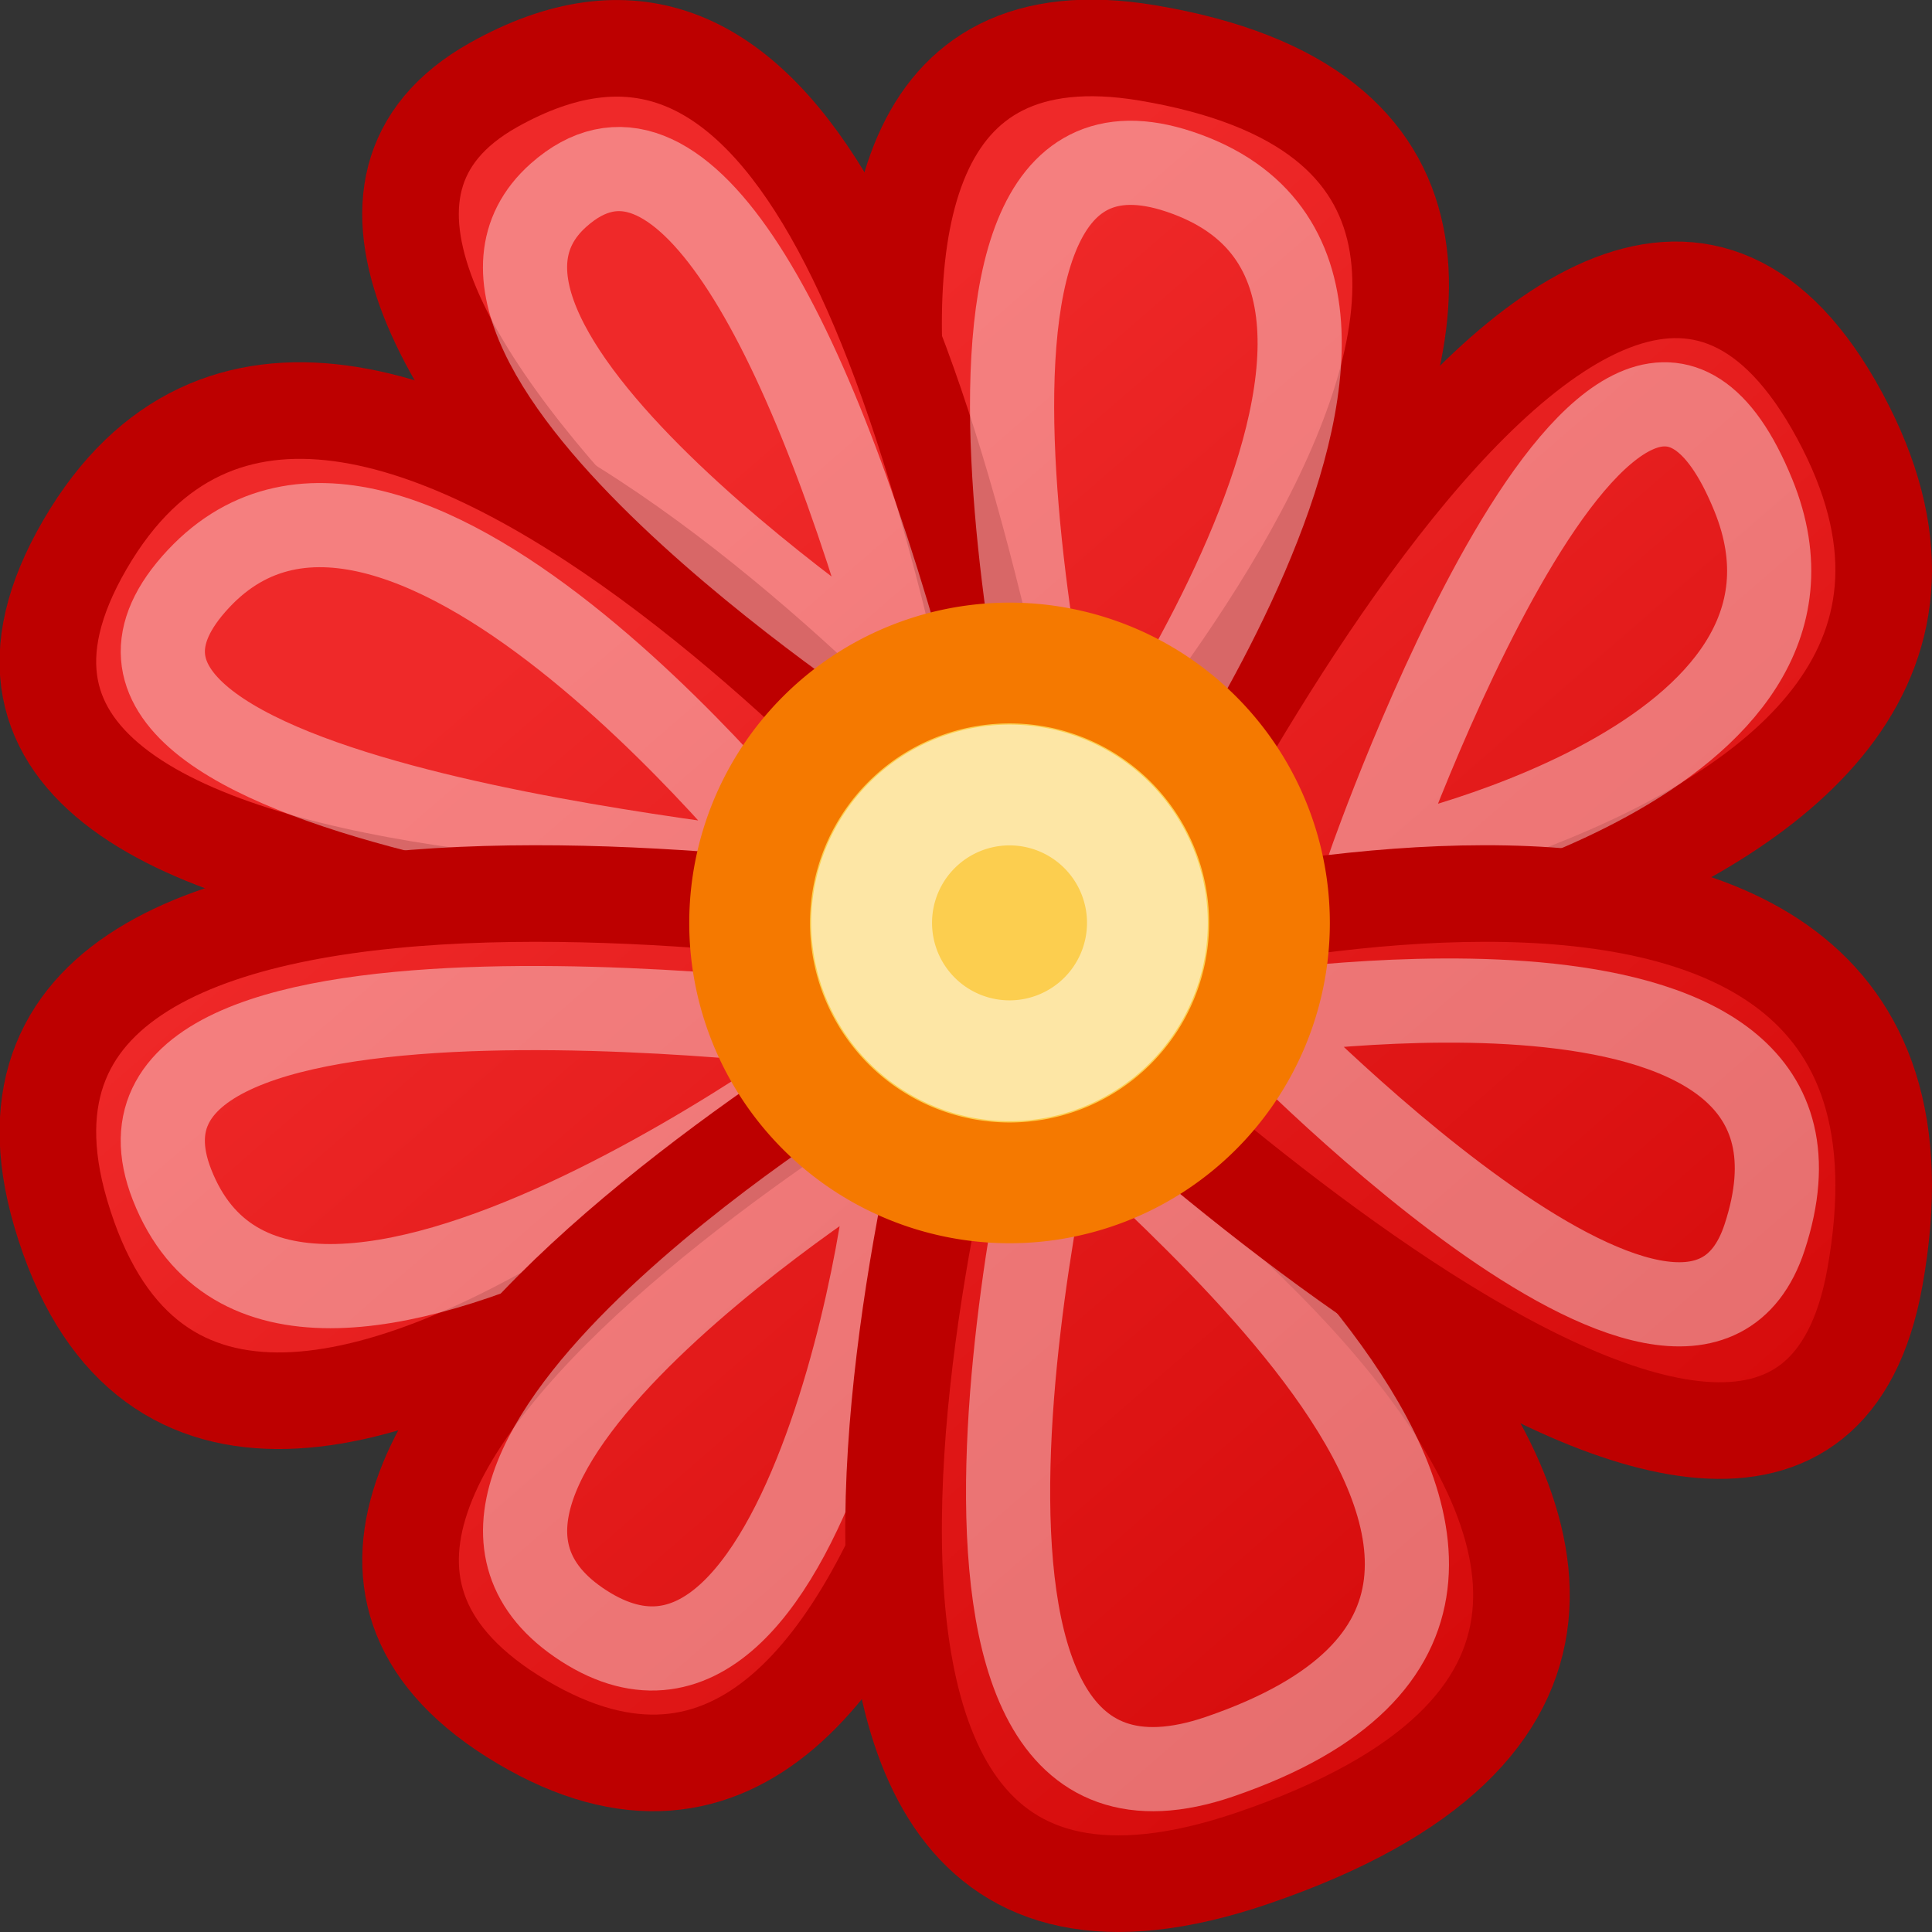 <?xml version="1.0" encoding="UTF-8" standalone="no"?>
<!-- Created with Inkscape (http://www.inkscape.org/) -->
<svg
   xmlns:dc="http://purl.org/dc/elements/1.1/"
   xmlns:cc="http://web.resource.org/cc/"
   xmlns:rdf="http://www.w3.org/1999/02/22-rdf-syntax-ns#"
   xmlns:svg="http://www.w3.org/2000/svg"
   xmlns="http://www.w3.org/2000/svg"
   xmlns:xlink="http://www.w3.org/1999/xlink"
   xmlns:sodipodi="http://sodipodi.sourceforge.net/DTD/sodipodi-0.dtd"
   xmlns:inkscape="http://www.inkscape.org/namespaces/inkscape"
   width="16"
   height="16"
   id="svg2"
   inkscape:label="Pozadí"
   sodipodi:version="0.32"
   inkscape:version="0.45.1"
   version="1.0"
   sodipodi:docbase="/home/cornelius/Desktop/GFX/ikony/jabbim/jabbim/Process/status/16x16"
   sodipodi:docname="icq-xa.svg"
   inkscape:export-filename="/home/cornelius/GFX/gajim/transports/icq/32x32/dnd.png"
   inkscape:export-xdpi="90"
   inkscape:export-ydpi="90"
   inkscape:output_extension="org.inkscape.output.svg.inkscape">
  <rect width="100%" height="100%" fill="#333333" stroke="none"/>
  <defs
     id="defs3">
    <linearGradient
       id="linearGradient5088"
       inkscape:collect="always">
      <stop
         id="stop5090"
         offset="0"
         style="stop-color:#ef2929;stop-opacity:1" />
      <stop
         id="stop5092"
         offset="1"
         style="stop-color:#cc0000;stop-opacity:1" />
    </linearGradient>
    <linearGradient
       id="linearGradient5082"
       inkscape:collect="always">
      <stop
         id="stop5084"
         offset="0"
         style="stop-color:#ef2929;stop-opacity:1" />
      <stop
         id="stop5086"
         offset="1"
         style="stop-color:#cc0000;stop-opacity:1" />
    </linearGradient>
    <linearGradient
       id="linearGradient5076"
       inkscape:collect="always">
      <stop
         id="stop5078"
         offset="0"
         style="stop-color:#ef2929;stop-opacity:1" />
      <stop
         id="stop5080"
         offset="1"
         style="stop-color:#cc0000;stop-opacity:1" />
    </linearGradient>
    <linearGradient
       id="linearGradient5070"
       inkscape:collect="always">
      <stop
         id="stop5072"
         offset="0"
         style="stop-color:#ef2929;stop-opacity:1" />
      <stop
         id="stop5074"
         offset="1"
         style="stop-color:#cc0000;stop-opacity:1" />
    </linearGradient>
    <linearGradient
       id="linearGradient5064"
       inkscape:collect="always">
      <stop
         id="stop5066"
         offset="0"
         style="stop-color:#ef2929;stop-opacity:1" />
      <stop
         id="stop5068"
         offset="1"
         style="stop-color:#cc0000;stop-opacity:1" />
    </linearGradient>
    <linearGradient
       id="linearGradient5058"
       inkscape:collect="always">
      <stop
         id="stop5060"
         offset="0"
         style="stop-color:#ef2929;stop-opacity:1" />
      <stop
         id="stop5062"
         offset="1"
         style="stop-color:#cc0000;stop-opacity:1" />
    </linearGradient>
    <linearGradient
       id="linearGradient5052"
       inkscape:collect="always">
      <stop
         id="stop5054"
         offset="0"
         style="stop-color:#ef2929;stop-opacity:1" />
      <stop
         id="stop5056"
         offset="1"
         style="stop-color:#cc0000;stop-opacity:1" />
    </linearGradient>
    <linearGradient
       inkscape:collect="always"
       id="linearGradient5030">
      <stop
         style="stop-color:#ef2929;stop-opacity:1"
         offset="0"
         id="stop5032" />
      <stop
         style="stop-color:#cc0000;stop-opacity:1"
         offset="1"
         id="stop5034" />
    </linearGradient>
    <linearGradient
       id="linearGradient5816">
      <stop
         style="stop-color:#ffffff;stop-opacity:1"
         offset="0"
         id="stop5818" />
      <stop
         id="stop5856"
         offset="0.397"
         style="stop-color:#ffffff;stop-opacity:1;" />
      <stop
         style="stop-color:#eeeeec;stop-opacity:1"
         offset="1"
         id="stop5820" />
    </linearGradient>
    <linearGradient
       y2="24.431"
       x2="27.055"
       y1="3.861"
       x1="17.725"
       gradientTransform="matrix(0.994,0,0,0.998,0.155,5.053)"
       gradientUnits="userSpaceOnUse"
       id="linearGradient7503"
       xlink:href="#linearGradient3951"
       inkscape:collect="always" />
    <linearGradient
       gradientTransform="translate(-1,0)"
       gradientUnits="userSpaceOnUse"
       y2="42.286"
       x2="15.571"
       y1="29.999"
       x1="15.571"
       id="linearGradient7505"
       xlink:href="#linearGradient3106"
       inkscape:collect="always" />
    <linearGradient
       gradientTransform="translate(1,0)"
       gradientUnits="userSpaceOnUse"
       y2="42.286"
       x2="15.571"
       y1="29.999"
       x1="15.571"
       id="linearGradient7507"
       xlink:href="#linearGradient3106"
       inkscape:collect="always" />
    <radialGradient
       gradientUnits="userSpaceOnUse"
       gradientTransform="matrix(1,0,0,0.167,0,37.078)"
       r="20.86"
       fy="44.515"
       fx="23.991"
       cy="44.515"
       cx="23.991"
       id="radialGradient7509"
       xlink:href="#linearGradient3121"
       inkscape:collect="always" />
    <radialGradient
       r="19"
       fy="23.538"
       fx="16.488"
       cy="23.538"
       cx="16.488"
       gradientTransform="matrix(1.989,0,0,1.769,-17.281,-17.612)"
       gradientUnits="userSpaceOnUse"
       id="radialGradient7511"
       xlink:href="#linearGradient3103"
       inkscape:collect="always" />
    <linearGradient
       y2="42.405"
       x2="38.465"
       y1="2"
       x1="16"
       gradientTransform="matrix(1.258,0,0,1.26,-6.204,-0.58)"
       gradientUnits="userSpaceOnUse"
       id="linearGradient7513"
       xlink:href="#linearGradient3951"
       inkscape:collect="always" />
    <linearGradient
       y2="42.405"
       x2="38.465"
       y1="2"
       x1="16"
       gradientTransform="matrix(1.258,0,0,1.261,-6.204,1.41)"
       gradientUnits="userSpaceOnUse"
       id="linearGradient7515"
       xlink:href="#linearGradient3951"
       inkscape:collect="always" />
    <radialGradient
       gradientUnits="userSpaceOnUse"
       gradientTransform="matrix(1.989,0,0,1.427,-17.281,-7.055)"
       r="19"
       fy="24.908"
       fx="15.269"
       cy="24.908"
       cx="15.269"
       id="radialGradient7517"
       xlink:href="#linearGradient3103"
       inkscape:collect="always" />
    <linearGradient
       gradientTransform="matrix(0.68,0,0,0.709,7.683,1.608)"
       gradientUnits="userSpaceOnUse"
       y2="38.5"
       x2="30"
       y1="31.786"
       x1="24"
       id="linearGradient7519"
       xlink:href="#linearGradient3223"
       inkscape:collect="always" />
    <radialGradient
       r="9"
       fy="22.179"
       fx="21.143"
       cy="22.179"
       cx="21.143"
       gradientTransform="matrix(1,0,0,1,1.223408e-6,-8.326)"
       gradientUnits="userSpaceOnUse"
       id="radialGradient7521"
       xlink:href="#linearGradient3128"
       inkscape:collect="always" />
    <radialGradient
       r="9"
       fy="22.179"
       fx="21.143"
       cy="22.179"
       cx="21.143"
       gradientTransform="matrix(1.706,0,0,1.667,-17.941,-19.211)"
       gradientUnits="userSpaceOnUse"
       id="radialGradient7523"
       xlink:href="#linearGradient3128"
       inkscape:collect="always" />
    <linearGradient
       gradientUnits="userSpaceOnUse"
       y2="22.012"
       x2="24.832"
       y1="2.534"
       x1="24.261"
       id="linearGradient7525"
       xlink:href="#linearGradient3112"
       inkscape:collect="always" />
    <radialGradient
       gradientUnits="userSpaceOnUse"
       gradientTransform="matrix(2.132,1.122823e-2,-1.1822e-2,2.245,-18.76,-30.163)"
       r="17.032"
       fy="24.508"
       fx="17.31"
       cy="24.508"
       cx="17.31"
       id="radialGradient7527"
       xlink:href="#linearGradient3080"
       inkscape:collect="always" />
    <radialGradient
       gradientUnits="userSpaceOnUse"
       gradientTransform="matrix(1,0,0,0.12,0,37.623)"
       r="16.011"
       fy="42.747"
       fx="23.082"
       cy="42.747"
       cx="23.082"
       id="radialGradient7529"
       xlink:href="#linearGradient3096"
       inkscape:collect="always" />
    <linearGradient
       y2="3.398"
       x2="8.483"
       y1="53.768"
       x1="18.107"
       gradientTransform="translate(-1,3)"
       gradientUnits="userSpaceOnUse"
       id="linearGradient7531"
       xlink:href="#linearGradient3951"
       inkscape:collect="always" />
    <linearGradient
       gradientTransform="matrix(0.994,0,0,0.998,0.155,5.053)"
       gradientUnits="userSpaceOnUse"
       y2="31.588"
       x2="32.927"
       y1="2"
       x1="16"
       id="linearGradient7539"
       xlink:href="#linearGradient3951"
       inkscape:collect="always" />
    <radialGradient
       inkscape:collect="always"
       xlink:href="#linearGradient5816"
       id="radialGradient5822"
       cx="24.688"
       cy="14.619"
       fx="24.688"
       fy="14.619"
       r="21.035"
       gradientTransform="matrix(1.03,0,0,1.179,1.061,-1.858)"
       gradientUnits="userSpaceOnUse" />
    <linearGradient
       y2="24.431"
       x2="27.055"
       y1="3.861"
       x1="17.725"
       gradientTransform="matrix(0.588,0,0,0.454,1.894,6.77)"
       gradientUnits="userSpaceOnUse"
       id="linearGradient3122"
       xlink:href="#linearGradient3951"
       inkscape:collect="always" />
    <linearGradient
       gradientTransform="matrix(0.722,0,0,0.722,-2.004,-2.083)"
       gradientUnits="userSpaceOnUse"
       y2="42.286"
       x2="15.571"
       y1="29.999"
       x1="15.571"
       id="linearGradient3116"
       xlink:href="#linearGradient3106"
       inkscape:collect="always" />
    <linearGradient
       gradientTransform="matrix(0.722,0,0,0.722,-0.561,-2.083)"
       gradientUnits="userSpaceOnUse"
       y2="42.286"
       x2="15.571"
       y1="29.999"
       x1="15.571"
       id="linearGradient3113"
       xlink:href="#linearGradient3106"
       inkscape:collect="always" />
    <radialGradient
       gradientUnits="userSpaceOnUse"
       gradientTransform="matrix(1,0,0,0.167,0,37.078)"
       r="20.86"
       fy="44.515"
       fx="23.991"
       cy="44.515"
       cx="23.991"
       id="radialGradient3127"
       xlink:href="#linearGradient3121"
       inkscape:collect="always" />
    <radialGradient
       r="19"
       fy="23.538"
       fx="16.488"
       cy="23.538"
       cx="16.488"
       gradientTransform="matrix(1.451,0,0,1.327,-14.124,-16.084)"
       gradientUnits="userSpaceOnUse"
       id="radialGradient3117"
       xlink:href="#linearGradient3103"
       inkscape:collect="always" />
    <linearGradient
       y2="42.405"
       x2="38.465"
       y1="2"
       x1="16"
       gradientTransform="matrix(0.91,0,0,0.916,-5.815,-2.558)"
       gradientUnits="userSpaceOnUse"
       id="linearGradient3115"
       xlink:href="#linearGradient3951"
       inkscape:collect="always" />
    <linearGradient
       y2="42.405"
       x2="38.465"
       y1="2"
       x1="16"
       gradientTransform="matrix(1.258,0,0,1.261,-6.204,1.41)"
       gradientUnits="userSpaceOnUse"
       id="linearGradient3111"
       xlink:href="#linearGradient3951"
       inkscape:collect="always" />
    <radialGradient
       gradientUnits="userSpaceOnUse"
       gradientTransform="matrix(1.989,0,0,1.427,-17.281,-7.055)"
       r="19"
       fy="24.908"
       fx="15.269"
       cy="24.908"
       cx="15.269"
       id="radialGradient3109"
       xlink:href="#linearGradient3103"
       inkscape:collect="always" />
    <linearGradient
       gradientTransform="matrix(0.514,0,0,0.531,3.682,-1.883)"
       gradientUnits="userSpaceOnUse"
       y2="38.5"
       x2="30"
       y1="31.786"
       x1="24"
       id="linearGradient3229"
       xlink:href="#linearGradient3223"
       inkscape:collect="always" />
    <radialGradient
       r="9"
       fy="22.179"
       fx="21.143"
       cy="22.179"
       cx="21.143"
       gradientTransform="matrix(0.765,0,0,0.715,-2.353,-8.09)"
       gradientUnits="userSpaceOnUse"
       id="radialGradient3221"
       xlink:href="#linearGradient3128"
       inkscape:collect="always" />
    <radialGradient
       r="9"
       fy="22.179"
       fx="21.143"
       cy="22.179"
       cx="21.143"
       gradientTransform="matrix(1.706,0,0,1.667,-17.941,-19.211)"
       gradientUnits="userSpaceOnUse"
       id="radialGradient3120"
       xlink:href="#linearGradient3128"
       inkscape:collect="always" />
    <linearGradient
       gradientUnits="userSpaceOnUse"
       y2="22.012"
       x2="24.832"
       y1="2.534"
       x1="24.261"
       id="linearGradient3118"
       xlink:href="#linearGradient3112"
       inkscape:collect="always" />
    <radialGradient
       gradientUnits="userSpaceOnUse"
       gradientTransform="matrix(2.132,1.122823e-2,-1.1822e-2,2.245,-18.76,-30.163)"
       r="17.032"
       fy="24.508"
       fx="17.31"
       cy="24.508"
       cx="17.31"
       id="radialGradient3104"
       xlink:href="#linearGradient3080"
       inkscape:collect="always" />
    <radialGradient
       gradientUnits="userSpaceOnUse"
       gradientTransform="matrix(1,0,0,0.12,0,37.623)"
       r="16.011"
       fy="42.747"
       fx="23.082"
       cy="42.747"
       cx="23.082"
       id="radialGradient3102"
       xlink:href="#linearGradient3096"
       inkscape:collect="always" />
    <linearGradient
       y2="3.398"
       x2="8.483"
       y1="53.768"
       x1="18.107"
       gradientTransform="translate(-1,3)"
       gradientUnits="userSpaceOnUse"
       id="linearGradient3092"
       xlink:href="#linearGradient3951"
       inkscape:collect="always" />
    <linearGradient
       id="linearGradient3951"
       inkscape:collect="always">
      <stop
         id="stop3953"
         offset="0"
         style="stop-color:white;stop-opacity:1;" />
      <stop
         id="stop3955"
         offset="1"
         style="stop-color:white;stop-opacity:0;" />
    </linearGradient>
    <linearGradient
       gradientTransform="matrix(0.725,0,0,0.683,-1.432,1.826)"
       gradientUnits="userSpaceOnUse"
       y2="31.588"
       x2="32.927"
       y1="2"
       x1="16"
       id="linearGradient3957"
       xlink:href="#linearGradient3951"
       inkscape:collect="always" />
    <linearGradient
       id="linearGradient3080"
       inkscape:collect="always">
      <stop
         id="stop3082"
         offset="0"
         style="stop-color:#ad7fa8;stop-opacity:1" />
      <stop
         id="stop3084"
         offset="1"
         style="stop-color:#75507b;stop-opacity:1" />
    </linearGradient>
    <linearGradient
       id="linearGradient3096"
       inkscape:collect="always">
      <stop
         id="stop3098"
         offset="0"
         style="stop-color:black;stop-opacity:1;" />
      <stop
         id="stop3100"
         offset="1"
         style="stop-color:black;stop-opacity:0;" />
    </linearGradient>
    <linearGradient
       id="linearGradient3112"
       inkscape:collect="always">
      <stop
         id="stop3114"
         offset="0"
         style="stop-color:white;stop-opacity:1;" />
      <stop
         id="stop3116"
         offset="1"
         style="stop-color:white;stop-opacity:0;" />
    </linearGradient>
    <linearGradient
       inkscape:collect="always"
       id="linearGradient3128">
      <stop
         style="stop-color:#fef291;stop-opacity:1"
         offset="0"
         id="stop3130" />
      <stop
         style="stop-color:#edd400;stop-opacity:1"
         offset="1"
         id="stop3132" />
    </linearGradient>
    <linearGradient
       id="linearGradient3223"
       inkscape:collect="always">
      <stop
         id="stop3225"
         offset="0"
         style="stop-color:#729fcf;stop-opacity:1;" />
      <stop
         id="stop3227"
         offset="1"
         style="stop-color:#396ea7;stop-opacity:1" />
    </linearGradient>
    <linearGradient
       id="linearGradient3103"
       inkscape:collect="always">
      <stop
         id="stop3105"
         offset="0"
         style="stop-color:#73d216;stop-opacity:1" />
      <stop
         id="stop3107"
         offset="1"
         style="stop-color:#4e9a06;stop-opacity:1" />
    </linearGradient>
    <linearGradient
       id="linearGradient3121"
       inkscape:collect="always">
      <stop
         id="stop3123"
         offset="0"
         style="stop-color:black;stop-opacity:1;" />
      <stop
         id="stop3125"
         offset="1"
         style="stop-color:black;stop-opacity:0;" />
    </linearGradient>
    <linearGradient
       id="linearGradient3106"
       inkscape:collect="always">
      <stop
         id="stop3108"
         offset="0"
         style="stop-color:black;stop-opacity:1;" />
      <stop
         id="stop3110"
         offset="1"
         style="stop-color:black;stop-opacity:0;" />
    </linearGradient>
    <radialGradient
       inkscape:collect="always"
       xlink:href="#linearGradient5816"
       id="radialGradient4919"
       gradientUnits="userSpaceOnUse"
       gradientTransform="matrix(1.03,0,0,1.179,1.061,-1.858)"
       cx="24.688"
       cy="14.619"
       fx="24.688"
       fy="14.619"
       r="21.035" />
    <linearGradient
       inkscape:collect="always"
       xlink:href="#linearGradient5030"
       id="linearGradient5036"
       x1="5.375"
       y1="4.333"
       x2="16"
       y2="16.583"
       gradientUnits="userSpaceOnUse" />
    <linearGradient
       inkscape:collect="always"
       xlink:href="#linearGradient5088"
       id="linearGradient5038"
       x1="5.375"
       y1="4.333"
       x2="16"
       y2="16.583"
       gradientUnits="userSpaceOnUse" />
    <linearGradient
       inkscape:collect="always"
       xlink:href="#linearGradient5082"
       id="linearGradient5040"
       x1="5.375"
       y1="4.333"
       x2="16"
       y2="16.583"
       gradientUnits="userSpaceOnUse" />
    <linearGradient
       inkscape:collect="always"
       xlink:href="#linearGradient5076"
       id="linearGradient5042"
       x1="5.375"
       y1="4.333"
       x2="16"
       y2="16.583"
       gradientUnits="userSpaceOnUse" />
    <linearGradient
       inkscape:collect="always"
       xlink:href="#linearGradient5070"
       id="linearGradient5044"
       x1="5.375"
       y1="4.333"
       x2="16"
       y2="16.583"
       gradientUnits="userSpaceOnUse" />
    <linearGradient
       inkscape:collect="always"
       xlink:href="#linearGradient5064"
       id="linearGradient5046"
       x1="5.375"
       y1="4.333"
       x2="16"
       y2="16.583"
       gradientUnits="userSpaceOnUse" />
    <linearGradient
       inkscape:collect="always"
       xlink:href="#linearGradient5058"
       id="linearGradient5048"
       x1="5.375"
       y1="4.333"
       x2="16"
       y2="16.583"
       gradientUnits="userSpaceOnUse" />
    <linearGradient
       inkscape:collect="always"
       xlink:href="#linearGradient5052"
       id="linearGradient5050"
       x1="5.375"
       y1="4.333"
       x2="16"
       y2="16.583"
       gradientUnits="userSpaceOnUse"
       gradientTransform="translate(1,0)" />
  </defs>
  <sodipodi:namedview
     id="base"
     pagecolor="#ffffff"
     bordercolor="#666666"
     borderopacity="1.0"
     inkscape:pageopacity="0.0"
     inkscape:pageshadow="2"
     inkscape:zoom="24.000001"
     inkscape:cx="9.2210077"
     inkscape:cy="8.3111119"
     inkscape:document-units="px"
     inkscape:current-layer="layer1"
     width="16px"
     height="16px"
     inkscape:showpageshadow="false"
     showgrid="true"
     showguides="true"
     inkscape:guide-bbox="true"
     inkscape:window-width="875"
     inkscape:window-height="715"
     inkscape:window-x="33"
     inkscape:window-y="118" />
  <g
     inkscape:label="Vrstva 1"
     inkscape:groupmode="layer"
     id="layer1">
    <path
       style="fill:url(#linearGradient5050);fill-opacity:1;fill-rule:evenodd;stroke:#bd0000;stroke-width:0.8;stroke-linecap:butt;stroke-linejoin:miter;stroke-miterlimit:4;stroke-dasharray:none;stroke-opacity:1"
       d="M 9.001,8.282 C 9.001,8.282 13.074,-0.57 15.237,3.445 C 17.401,7.459 9.188,8.293 9.001,8.282 z "
       id="path4265"
       sodipodi:nodetypes="csc" />
    <path
       sodipodi:nodetypes="csc"
       id="path4289"
       d="M 11.348,7.151 C 11.348,7.151 13.387,1.319 14.52,4.1 C 15.414,6.295 11.467,7.16 11.348,7.151 z "
       style="opacity:1;color:#000000;fill:none;fill-opacity:1;fill-rule:evenodd;stroke:#ffffff;stroke-width:0.697;stroke-linecap:butt;stroke-linejoin:miter;marker:none;marker-start:none;marker-mid:none;marker-end:none;stroke-miterlimit:4;stroke-dasharray:none;stroke-dashoffset:0;stroke-opacity:0.405;visibility:visible;display:inline;overflow:visible" />
    <path
       style="fill:url(#linearGradient5048);fill-opacity:1.0;fill-rule:evenodd;stroke:#bd0000;stroke-width:0.8;stroke-linecap:butt;stroke-linejoin:miter;stroke-miterlimit:4;stroke-dasharray:none;stroke-opacity:1"
       d="M 8.517,7.713 C 8.517,7.713 5.44,-0.24 9.501,0.438 C 14.77,1.317 8.449,7.781 8.517,7.713 z "
       id="path4269"
       sodipodi:nodetypes="csc" />
    <path
       style="fill:url(#linearGradient5046);fill-opacity:1.0;fill-rule:evenodd;stroke:#bd0000;stroke-width:0.8;stroke-linecap:butt;stroke-linejoin:miter;stroke-miterlimit:4;stroke-dasharray:none;stroke-opacity:1"
       d="M 8.6,7.6 C 8.6,7.6 1.14,2.352 4.09,0.702 C 6.333,-0.552 7.635,2.171 8.6,7.6 z "
       id="path4271"
       sodipodi:nodetypes="csc" />
    <path
       style="fill:url(#linearGradient5044);fill-opacity:1.0;fill-rule:evenodd;stroke:#bd0000;stroke-width:0.8;stroke-linecap:butt;stroke-linejoin:miter;stroke-miterlimit:4;stroke-dasharray:none;stroke-opacity:1"
       d="M 8.43,7.533 C 8.43,7.533 2.855,0.815 0.704,4.509 C -1.448,8.204 8.396,7.578 8.43,7.533 z "
       id="path4273"
       sodipodi:nodetypes="csc" />
    <path
       sodipodi:nodetypes="csc"
       id="path4293"
       d="M 7.512,5.652 C 7.512,5.652 3.234,2.85 4.627,1.615 C 5.603,0.75 6.661,2.574 7.512,5.652 z "
       style="opacity:1;color:#000000;fill:none;fill-opacity:1;fill-rule:evenodd;stroke:#ffffff;stroke-width:0.697;stroke-linecap:butt;stroke-linejoin:miter;marker:none;marker-start:none;marker-mid:none;marker-end:none;stroke-miterlimit:4;stroke-dasharray:none;stroke-dashoffset:0;stroke-opacity:0.405;visibility:visible;display:inline;overflow:visible" />
    <path
       sodipodi:nodetypes="csc"
       id="path4295"
       d="M 6.652,7.276 C 6.652,7.276 3.336,2.986 1.644,4.793 C -0.117,6.673 6.562,7.195 6.652,7.276 z "
       style="opacity:1;color:#000000;fill:none;fill-opacity:1;fill-rule:evenodd;stroke:#ffffff;stroke-width:0.697;stroke-linecap:butt;stroke-linejoin:miter;marker:none;marker-start:none;marker-mid:none;marker-end:none;stroke-miterlimit:4;stroke-dasharray:none;stroke-dashoffset:0;stroke-opacity:0.405;visibility:visible;display:inline;overflow:visible" />
    <path
       style="fill:url(#linearGradient5042);fill-opacity:1.0;fill-rule:evenodd;stroke:#bd0000;stroke-width:0.8;stroke-linecap:butt;stroke-linejoin:miter;stroke-miterlimit:4;stroke-dasharray:none;stroke-opacity:1"
       d="M 8.43,7.785 C 8.43,7.785 -0.678,6.02 0.502,10.046 C 1.819,14.537 8.394,7.877 8.43,7.785 z "
       id="path4275"
       sodipodi:nodetypes="csc" />
    <path
       sodipodi:nodetypes="csc"
       id="path4297"
       d="M 7.257,8.542 C 7.257,8.542 0.567,7.617 1.424,9.81 C 2.382,12.257 7.23,8.592 7.257,8.542 z "
       style="opacity:1;color:#000000;fill:none;fill-opacity:1;fill-rule:evenodd;stroke:#ffffff;stroke-width:0.697;stroke-linecap:butt;stroke-linejoin:miter;marker:none;marker-start:none;marker-mid:none;marker-end:none;stroke-miterlimit:4;stroke-dasharray:none;stroke-dashoffset:0;stroke-opacity:0.405;visibility:visible;display:inline;overflow:visible" />
    <path
       style="fill:url(#linearGradient5040);fill-opacity:1.0;fill-rule:evenodd;stroke:#bd0000;stroke-width:0.8;stroke-linecap:butt;stroke-linejoin:miter;stroke-miterlimit:4;stroke-dasharray:none;stroke-opacity:1"
       d="M 8.562,8.002 C 8.562,8.002 0.786,12.162 4.322,14.26 C 7.857,16.359 8.62,8.049 8.562,8.002 z "
       id="path4277"
       sodipodi:nodetypes="csc" />
    <path
       sodipodi:nodetypes="csc"
       id="path4299"
       d="M 7.357,9.463 C 7.357,9.463 2.903,12.22 4.834,13.464 C 6.766,14.708 7.502,9.364 7.357,9.463 z "
       style="opacity:1;color:#000000;fill:none;fill-opacity:1;fill-rule:evenodd;stroke:#ffffff;stroke-width:0.697;stroke-linecap:butt;stroke-linejoin:miter;marker:none;marker-start:none;marker-mid:none;marker-end:none;stroke-miterlimit:4;stroke-dasharray:none;stroke-dashoffset:0;stroke-opacity:0.405;visibility:visible;display:inline;overflow:visible" />
    <path
       style="fill:url(#linearGradient5038);fill-opacity:1.0;fill-rule:evenodd;stroke:#bd0000;stroke-width:0.8;stroke-linecap:butt;stroke-linejoin:miter;stroke-miterlimit:4;stroke-dasharray:none;stroke-opacity:1"
       d="M 8.133,8.152 C 8.133,8.152 5.442,17.07 10.373,15.389 C 16.426,13.326 8.233,8.167 8.133,8.152 z "
       id="path4279"
       sodipodi:nodetypes="csc" />
    <path
       sodipodi:nodetypes="csc"
       id="path4301"
       d="M 8.792,8.967 C 8.792,8.967 7.18,15.552 10.103,14.547 C 14.244,13.125 8.765,9.286 8.792,8.967 z "
       style="opacity:1;color:#000000;fill:none;fill-opacity:1;fill-rule:evenodd;stroke:#ffffff;stroke-width:0.697;stroke-linecap:butt;stroke-linejoin:miter;marker:none;marker-start:none;marker-mid:none;marker-end:none;stroke-miterlimit:4;stroke-dasharray:none;stroke-dashoffset:0;stroke-opacity:0.405;visibility:visible;display:inline;overflow:visible" />
    <path
       style="fill:url(#linearGradient5036);fill-opacity:1.0;fill-rule:evenodd;stroke:#bd0000;stroke-width:0.8;stroke-linecap:butt;stroke-linejoin:miter;stroke-miterlimit:4;stroke-dasharray:none;stroke-opacity:1"
       d="M 8.284,8.021 C 8.284,8.021 14.814,14.514 15.526,10.584 C 16.451,5.474 8.384,8.057 8.284,8.021 z "
       id="path4281"
       sodipodi:nodetypes="csc" />
    <path
       sodipodi:nodetypes="csc"
       id="path4287"
       d="M 10.348,8.393 C 10.348,8.393 13.976,12.195 14.614,10.246 C 15.488,7.574 10.412,8.419 10.348,8.393 z "
       style="opacity:1;color:#000000;fill:none;fill-opacity:1;fill-rule:evenodd;stroke:#ffffff;stroke-width:0.697;stroke-linecap:butt;stroke-linejoin:miter;marker:none;marker-start:none;marker-mid:none;marker-end:none;stroke-miterlimit:4;stroke-dasharray:none;stroke-dashoffset:0;stroke-opacity:0.405;visibility:visible;display:inline;overflow:visible" />
    <path
       sodipodi:nodetypes="csc"
       id="path4291"
       d="M 8.891,7.062 C 8.891,7.062 7.288,0.591 9.769,1.422 C 12.454,2.321 8.846,7.116 8.891,7.062 z "
       style="opacity:1;color:#000000;fill:none;fill-opacity:1;fill-rule:evenodd;stroke:#ffffff;stroke-width:0.697;stroke-linecap:butt;stroke-linejoin:miter;marker:none;marker-start:none;marker-mid:none;marker-end:none;stroke-miterlimit:4;stroke-dasharray:none;stroke-dashoffset:0;stroke-opacity:0.405;visibility:visible;display:inline;overflow:visible" />
    <path
       sodipodi:type="arc"
       style="opacity:1;color:#000000;fill:#fcce4f;fill-opacity:1;fill-rule:evenodd;stroke:#f57900;stroke-width:2.033;stroke-linecap:round;stroke-linejoin:miter;marker:none;marker-start:none;marker-mid:none;marker-end:none;stroke-miterlimit:4;stroke-dasharray:none;stroke-dashoffset:0;stroke-opacity:1;visibility:visible;display:inline;overflow:visible"
       id="path3390"
       sodipodi:cx="16.607143"
       sodipodi:cy="16.642857"
       sodipodi:rx="4.375"
       sodipodi:ry="4.375"
       d="M 20.982 16.643 A 4.375 4.375 0 1 1  12.232,16.643 A 4.375 4.375 0 1 1  20.982 16.643 z"
       transform="matrix(0.492,0,0,0.492,0.19,-0.545)" />
    <path
       transform="matrix(0.261,0,0,0.261,4.026,3.299)"
       d="M 20.982 16.643 A 4.375 4.375 0 1 1  12.232,16.643 A 4.375 4.375 0 1 1  20.982 16.643 z"
       sodipodi:ry="4.375"
       sodipodi:rx="4.375"
       sodipodi:cy="16.642857"
       sodipodi:cx="16.607143"
       id="path4303"
       style="opacity:1;color:#000000;fill:none;fill-opacity:1;fill-rule:evenodd;stroke:#ffffff;stroke-width:3.833;stroke-linecap:butt;stroke-linejoin:miter;marker:none;marker-start:none;marker-mid:none;marker-end:none;stroke-miterlimit:4;stroke-dasharray:none;stroke-dashoffset:0;stroke-opacity:0.492;visibility:visible;display:inline;overflow:visible"
       sodipodi:type="arc" />
  </g>
</svg>

